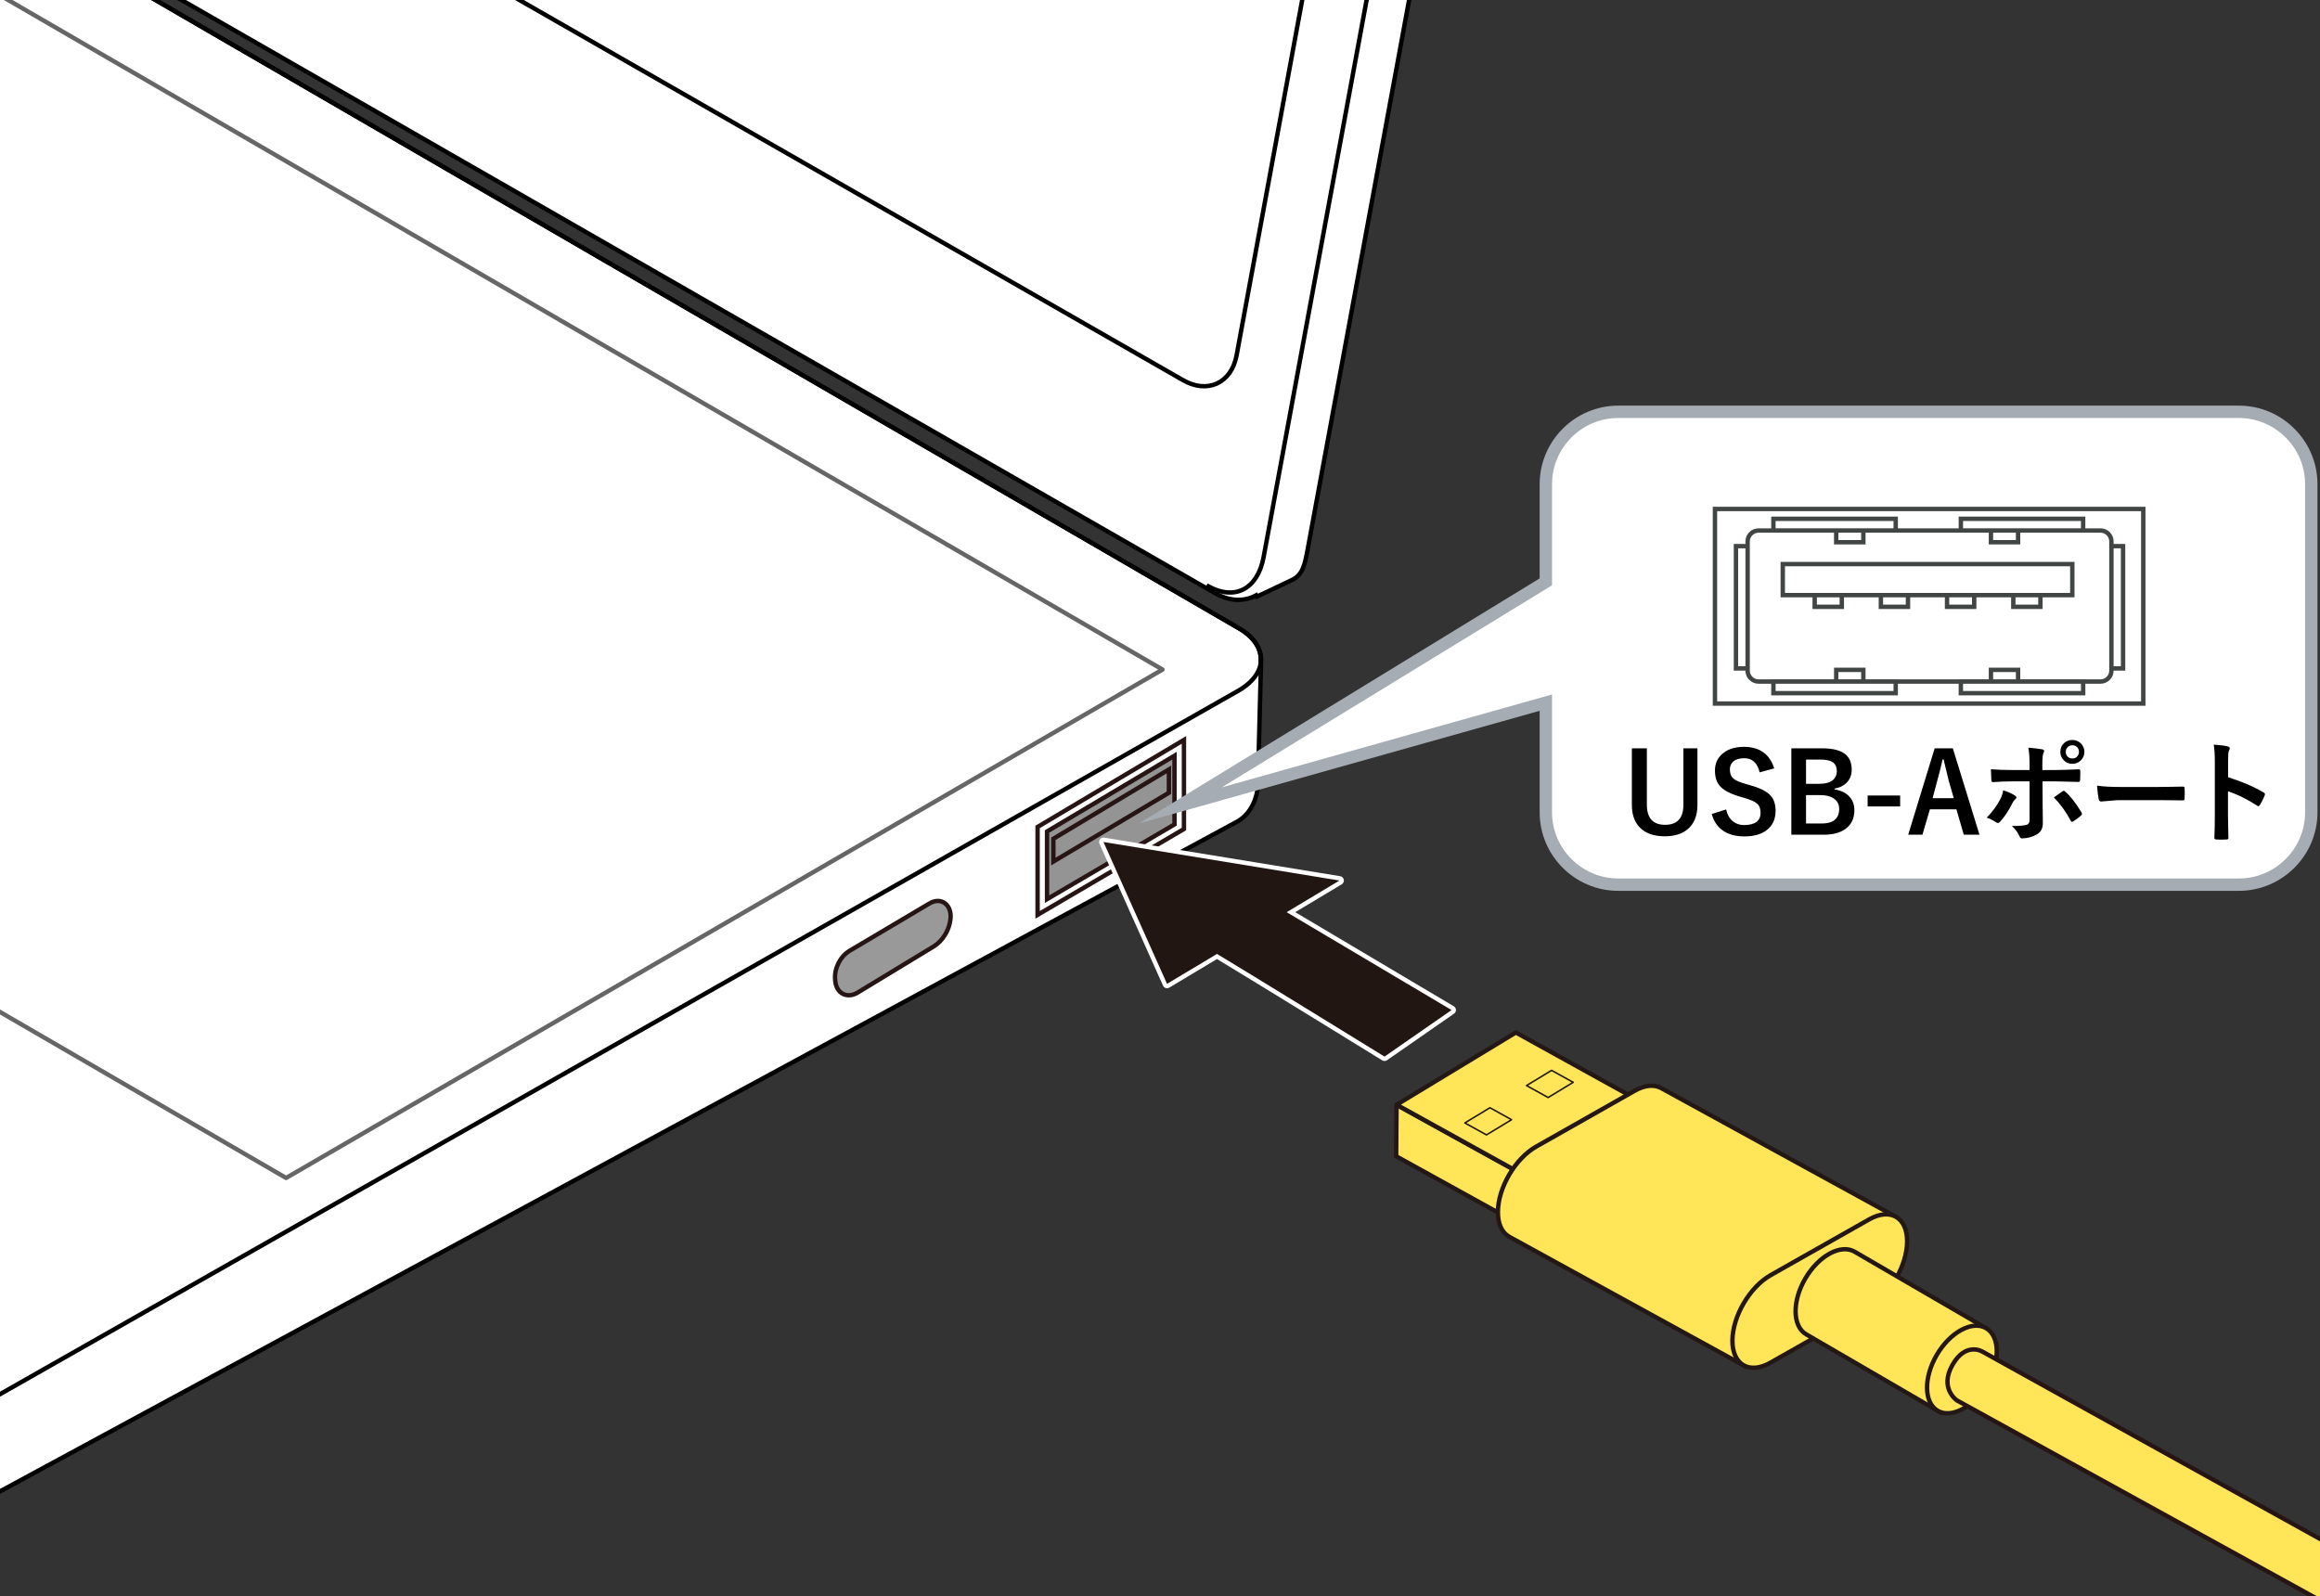 <?xml version="1.0" encoding="UTF-8"?>
<svg xmlns="http://www.w3.org/2000/svg" version="1.1" xmlns:xlink="http://www.w3.org/1999/xlink" viewBox="0 0 375 258">
  <rect x="0" y="0" width="375" height="258" fill="#333333" stroke="none"/>
  <defs>
    <clipPath id="clippath">
      <rect x="-11.53" y="-24.717" width="396.452" height="327.303" fill="none" stroke-width="0"/>
    </clipPath>
  </defs>
  <g id="_レイヤー_1" data-name="レイヤー 1">
    <g>
      <g clip-path="url(#clippath)">
        <g>
          <g>
            <path d="M200.261,101.568L-184.434-121.54c-4.765-2.773-12.501-2.773-17.266,0L-456.081,22.967c-2.104,1.23-3.126,2.807-3.356,4.417l-.201-.012v14.591c-.134,1.91,1.049,3.866,3.557,5.314L-71.402,270.387c4.775,2.773,11.735,1.512,17.291,0l254.164-137.614c2.31-1.335,3.183-4.022,3.265-5.781l.519-20.257-.058-.012c.067-1.865-1.059-3.727-3.519-5.156Z" fill="#fff" stroke="#000" stroke-width=".709"/>
            <path d="M261.71-233.64L-114.035-449.305c-2.32-1.357-4.583-1.507-6.423-.667l-4.046,2.093-1.347.793c-1.586.911-2.833,2.531-3.279,4.914l-56.857,308.059c-.968,5.223,1.98,11.584,6.558,14.275L196.32,95.84c2.464,1.438,4.832,1.426,6.73.391l.115.208,5.58-2.639c1.817-.817,2.171-2.504,2.646-5.105l56.876-308.057c.964-5.201-1.989-11.598-6.557-14.278Z" fill="#fff" stroke="#000" stroke-width=".709"/>
            <path d="M-128.646-438.491c.954-5.211,4.141-6.994,8.514-4.453L255.626-227.279c2.833,1.853,5.781,8.25,4.804,13.439l-56.171,303.838c-.94,5.189-4.65,7.298-9.233,4.619" fill="none" stroke="#000" stroke-width=".709"/>
            <path d="M-164.711-142.455c-4.007-2.346-6.572-7.926-5.733-12.449l49.594-268.677c.844-4.52,4.746-6.304,8.772-3.969L243.761-223.674c3.983,2.346,6.557,7.905,5.709,12.449L199.885,57.428c-.839,4.544-4.76,6.318-8.744,3.981L-164.711-142.455Z" fill="none" stroke="#000" stroke-width=".709"/>
            <path d="M-71.402,256.119c4.775,2.761,12.507,2.761,17.291,0L200.261,111.601c4.76-2.785,4.76-7.272,0-10.033L-184.434-121.54c-4.765-2.773-12.501-2.773-17.266,0L-456.081,22.967c-4.775,2.783-4.765,7.27,0,10.043L-71.402,256.119Z" fill="none" stroke="#000" stroke-width=".709"/>
            <polygon points="46.245 190.421 187.908 108.237 -174.014 -101.706 -315.669 -19.553 46.245 190.421" fill="#fff" stroke="#666" stroke-linejoin="round" stroke-width=".709"/>
            <path d="M-196.156,163.953c4.341,2.532,11.365,2.532,15.714,0l70.832-40.565c4.349-2.521,4.349-6.6,0-9.11l-107.401-61.642c-4.327-2.521-11.374-2.521-15.706,0l-70.849,40.556c-4.341,2.519-4.341,6.598,0,9.108l107.409,61.654Z" fill="#fff" stroke="#000" stroke-width=".709"/>
            <g>
              <g>
                <polygon points="-308.975 -20.002 -287.343 -32.552 -264.264 -19.176 -285.905 -6.606 -308.975 -20.002" fill="#fff" stroke-width="0"/>
                <polygon points="-309.463 -19.198 -287.827 -31.748 -264.752 -18.361 -286.376 -5.789 -309.463 -19.198" fill="#fff" stroke-width="0"/>
                <polygon points="-284.624 -34.121 -263 -46.671 -212.524 -17.398 -234.16 -4.848 -284.624 -34.121" fill="#fff" stroke-width="0"/>
                <polygon points="-285.12 -33.317 -263.48 -45.857 -213.016 -16.603 -234.644 -4.032 -285.12 -33.317" fill="#fff" stroke-width="0"/>
                <polygon points="-260.298 -48.24 -238.649 -60.802 -215.57 -47.414 -237.207 -34.844 -260.298 -48.24" fill="#fff" stroke-width="0"/>
                <polygon points="-260.769 -47.436 -239.128 -59.987 -207.782 -41.932 -229.414 -29.382 -260.769 -47.436" fill="#fff" stroke-width="0"/>
                <polygon points="-235.952 -62.359 -214.302 -74.91 -191.219 -61.514 -212.859 -48.983 -235.952 -62.359" fill="#fff" stroke-width="0"/>
                <polygon points="-236.435 -61.556 -214.786 -74.106 -191.711 -60.719 -213.339 -48.169 -236.435 -61.556" fill="#fff" stroke-width="0"/>
                <polygon points="-211.583 -76.479 -189.955 -89.04 -166.872 -75.653 -188.521 -63.102 -211.583 -76.479" fill="#fff" stroke-width="0"/>
                <polygon points="-212.084 -75.675 -190.434 -88.225 -167.364 -74.838 -188.992 -62.288 -212.084 -75.675" fill="#fff" stroke-width="0"/>
                <polygon points="-187.253 -90.598 -172.794 -98.998 -149.698 -85.6 -164.174 -77.222 -187.253 -90.598" fill="#fff" stroke-width="0"/>
                <polygon points="-187.724 -89.794 -173.273 -98.181 -150.19 -84.785 -164.662 -76.407 -187.724 -89.794" fill="#fff" stroke-width="0"/>
              </g>
              <g>
                <polygon points="-281.591 -4.115 -259.954 -16.677 -236.871 -3.279 -258.503 9.272 -281.591 -4.115" fill="#fff" stroke-width="0"/>
                <polygon points="-282.087 -3.311 -260.447 -15.862 -237.35 -2.464 -259 10.086 -282.087 -3.311" fill="#fff" stroke-width="0"/>
                <polygon points="-225.773 -27.481 -204.137 -40.031 -181.049 -26.634 -202.69 -14.083 -225.773 -27.481" fill="#fff" stroke-width="0"/>
                <polygon points="-208.563 -46.484 -186.922 -59.035 -163.826 -45.637 -185.467 -33.086 -208.563 -46.484" fill="#fff" stroke-width="0"/>
                <polygon points="-209.042 -45.669 -187.401 -58.22 -164.322 -44.822 -185.959 -32.271 -209.042 -45.669" fill="#fff" stroke-width="0"/>
                <polygon points="-184.211 -60.603 -162.562 -73.154 -139.483 -59.756 -161.133 -47.205 -184.211 -60.603" fill="#fff" stroke-width="0"/>
                <polygon points="-184.704 -59.789 -163.054 -72.339 -139.971 -58.96 -161.62 -46.39 -184.704 -59.789" fill="#fff" stroke-width="0"/>
                <polygon points="-159.864 -74.712 -145.409 -83.101 -122.33 -69.713 -136.781 -61.325 -159.864 -74.712" fill="#fff" stroke-width="0"/>
                <polygon points="-160.357 -73.917 -145.902 -82.284 -122.81 -68.907 -137.26 -60.529 -160.357 -73.917" fill="#fff" stroke-width="0"/>
              </g>
              <g>
                <polygon points="-254.215 11.76 -232.574 -.801 -209.478 12.608 -231.127 25.158 -254.215 11.76" fill="#fff" stroke-width="0"/>
                <polygon points="-254.694 12.577 -233.062 .016 -209.975 13.414 -231.624 25.973 -254.694 12.577" fill="#fff" stroke-width="0"/>
                <polygon points="-229.864 -2.338 -208.236 -14.91 -185.144 -1.512 -206.785 11.039 -229.864 -2.338" fill="#fff" stroke-width="0"/>
                <polygon points="-230.343 -1.553 -208.694 -14.092 -185.623 -.705 -207.273 11.854 -230.343 -1.553" fill="#fff" stroke-width="0"/>
                <polygon points="-198.384 -11.593 -176.752 -24.154 -153.673 -10.756 -175.288 1.803 -198.384 -11.593" fill="#fff" stroke-width="0"/>
                <polygon points="-181.17 -30.598 -159.537 -43.148 -136.45 -29.75 -158.1 -17.2 -181.17 -30.598" fill="#fff" stroke-width="0"/>
                <polygon points="-181.671 -29.792 -160.021 -42.331 -136.938 -28.944 -158.579 -16.394 -181.671 -29.792" fill="#fff" stroke-width="0"/>
                <polygon points="-156.831 -44.717 -135.195 -57.267 -112.107 -43.87 -133.739 -31.319 -156.831 -44.717" fill="#fff" stroke-width="0"/>
                <polygon points="-157.302 -43.911 -135.683 -56.462 -112.604 -43.063 -134.228 -30.535 -157.302 -43.911" fill="#fff" stroke-width="0"/>
                <polygon points="-132.484 -58.847 -118.016 -67.223 -94.946 -53.827 -109.401 -45.449 -132.484 -58.847" fill="#fff" stroke-width="0"/>
                <polygon points="-132.972 -58.03 -118.5 -66.408 -95.425 -53.021 -109.893 -44.632 -132.972 -58.03" fill="#fff" stroke-width="0"/>
              </g>
              <g>
                <polygon points="-226.822 27.657 -205.181 15.107 -182.111 28.483 -203.739 41.044 -226.822 27.657" fill="#fff" stroke-width="0"/>
                <polygon points="-227.31 28.452 -205.674 15.902 -182.59 29.3 -204.222 41.851 -227.31 28.452" fill="#fff" stroke-width="0"/>
                <polygon points="-202.47 13.519 -180.834 .968 -157.76 14.375 -179.391 26.914 -202.47 13.519" fill="#fff" stroke-width="0"/>
                <polygon points="-202.968 14.333 -181.326 1.783 -158.243 15.181 -179.88 27.731 -202.968 14.333" fill="#fff" stroke-width="0"/>
                <polygon points="-171 4.283 -149.359 -8.268 -126.271 5.131 -147.921 17.681 -171 4.283" fill="#fff" stroke-width="0"/>
                <polygon points="-153.785 -14.72 -132.136 -27.251 -109.066 -13.864 -130.697 -1.324 -153.785 -14.72" fill="#fff" stroke-width="0"/>
                <polygon points="-154.282 -13.905 -132.632 -26.456 -109.545 -13.068 -131.186 -.518 -154.282 -13.905" fill="#fff" stroke-width="0"/>
                <polygon points="-129.43 -28.839 -107.81 -41.39 -84.718 -27.994 -106.368 -15.444 -129.43 -28.839" fill="#fff" stroke-width="0"/>
                <polygon points="-129.931 -28.025 -108.281 -40.586 -85.202 -27.177 -106.839 -14.637 -129.931 -28.025" fill="#fff" stroke-width="0"/>
                <polygon points="-105.091 -42.959 -90.641 -51.336 -67.544 -37.949 -81.999 -29.563 -105.091 -42.959" fill="#fff" stroke-width="0"/>
                <polygon points="-105.571 -42.144 -91.129 -50.522 -68.037 -37.134 -82.492 -28.757 -105.571 -42.144" fill="#fff" stroke-width="0"/>
              </g>
              <g>
                <polygon points="-199.437 43.535 -177.788 30.984 -99.949 76.133 -121.585 88.695 -199.437 43.535" fill="#fff" stroke-width="0"/>
                <polygon points="-199.934 44.35 -178.294 31.799 -100.428 76.95 -122.087 89.501 -199.934 44.35" fill="#fff" stroke-width="0"/>
                <polygon points="-175.095 29.416 -153.454 16.874 -130.371 30.252 -152.007 42.803 -175.095 29.416" fill="#fff" stroke-width="0"/>
                <polygon points="-175.583 30.231 -153.942 17.658 -130.863 31.067 -152.504 43.607 -175.583 30.231" fill="#fff" stroke-width="0"/>
                <polygon points="-143.62 20.18 -121.983 7.63 -98.896 21.017 -120.536 33.556 -143.62 20.18" fill="#fff" stroke-width="0"/>
                <polygon points="-126.41 1.177 -104.769 -11.374 -81.672 2.003 -103.313 14.564 -126.41 1.177" fill="#fff" stroke-width="0"/>
                <polygon points="-126.889 1.992 -105.257 -10.58 -82.169 2.818 -103.806 15.368 -126.889 1.992" fill="#fff" stroke-width="0"/>
                <polygon points="-102.058 -12.942 -80.409 -25.493 -57.33 -12.117 -78.966 .445 -102.058 -12.942" fill="#fff" stroke-width="0"/>
                <polygon points="-102.55 -12.127 -80.901 -24.7 -57.818 -11.301 -79.459 1.249 -102.55 -12.127" fill="#fff" stroke-width="0"/>
                <polygon points="-77.698 -27.062 -63.257 -35.45 -40.177 -22.074 -54.628 -13.674 -77.698 -27.062" fill="#fff" stroke-width="0"/>
                <polygon points="-78.204 -26.268 -63.736 -34.635 -40.648 -21.268 -55.107 -12.87 -78.204 -26.268" fill="#fff" stroke-width="0"/>
              </g>
              <g>
                <polygon points="-147.702 45.302 -126.052 32.751 -102.991 46.128 -124.632 58.689 -147.702 45.302" fill="#fff" stroke-width="0"/>
                <polygon points="-148.19 46.106 -126.553 33.556 -103.461 46.943 -125.111 59.493 -148.19 46.106" fill="#fff" stroke-width="0"/>
                <polygon points="-116.231 36.067 -94.59 23.505 -71.52 36.892 -93.144 49.443 -116.231 36.067" fill="#fff" stroke-width="0"/>
                <polygon points="-99.025 17.063 -77.384 4.513 -54.296 17.889 -75.946 30.451 -99.025 17.063" fill="#fff" stroke-width="0"/>
                <polygon points="-99.496 17.868 -77.855 5.317 -54.785 18.704 -76.417 31.255 -99.496 17.868" fill="#fff" stroke-width="0"/>
                <polygon points="-74.678 2.944 -53.042 -9.606 -29.945 3.77 -51.586 16.331 -74.678 2.944" fill="#fff" stroke-width="0"/>
                <polygon points="-75.149 3.728 -53.53 -8.802 -30.438 4.585 -52.065 17.127 -75.149 3.728" fill="#fff" stroke-width="0"/>
                <polygon points="-50.331 -11.186 -35.863 -19.575 -12.784 -6.187 -27.248 2.201 -50.331 -11.186" fill="#fff" stroke-width="0"/>
                <polygon points="-50.81 -10.371 -36.36 -18.757 -13.272 -5.381 -27.74 3.016 -50.81 -10.371" fill="#fff" stroke-width="0"/>
              </g>
              <g>
                <polygon points="-120.33 61.177 -98.681 48.627 -75.589 62.014 -97.238 74.564 -120.33 61.177" fill="#fff" stroke-width="0"/>
                <polygon points="-120.814 61.994 -99.173 49.444 -76.077 62.82 -97.727 75.381 -120.814 61.994" fill="#fff" stroke-width="0"/>
                <polygon points="-88.847 51.933 -67.206 39.394 -44.118 52.781 -65.768 65.331 -88.847 51.933" fill="#fff" stroke-width="0"/>
                <polygon points="-71.632 32.939 -49.982 20.4 -26.904 33.776 -48.553 46.326 -71.632 32.939" fill="#fff" stroke-width="0"/>
                <polygon points="-72.116 33.745 -50.479 21.195 -27.391 34.593 -49.041 47.132 -72.116 33.745" fill="#fff" stroke-width="0"/>
                <polygon points="-47.289 18.82 -25.648 6.269 -2.552 19.657 -24.202 32.196 -47.289 18.82" fill="#fff" stroke-width="0"/>
                <polygon points="-47.777 19.626 -26.128 7.086 -3.049 20.462 -24.685 33.013 -47.777 19.626" fill="#fff" stroke-width="0"/>
                <polygon points="-22.938 4.7 -8.487 -3.686 14.609 9.71 .154 18.088 -22.938 4.7" fill="#fff" stroke-width="0"/>
                <polygon points="-23.417 5.507 -8.958 -2.871 14.116 10.505 -.338 18.894 -23.417 5.507" fill="#fff" stroke-width="0"/>
              </g>
              <g>
                <polygon points="-117.284 91.183 -95.635 78.633 -72.565 92.02 -94.205 104.561 -117.284 91.183" fill="#fff" stroke-width="0"/>
                <polygon points="-117.768 92 -96.118 79.45 -73.044 92.837 -94.694 105.376 -117.768 92" fill="#fff" stroke-width="0"/>
                <polygon points="-92.951 77.064 -71.301 64.504 -48.217 77.9 -69.854 90.451 -92.951 77.064" fill="#fff" stroke-width="0"/>
                <polygon points="-93.421 77.87 -71.789 65.32 -48.701 78.707 -70.36 91.268 -93.421 77.87" fill="#fff" stroke-width="0"/>
                <polygon points="-61.48 67.82 -39.83 55.28 -16.743 68.656 -38.383 81.207 -61.48 67.82" fill="#fff" stroke-width="0"/>
                <polygon points="-44.256 48.825 -22.607 36.275 .481 49.653 -21.16 62.204 -44.256 48.825" fill="#fff" stroke-width="0"/>
                <polygon points="-44.744 49.631 -23.095 37.081 -.003 50.468 -21.652 63.018 -44.744 49.631" fill="#fff" stroke-width="0"/>
                <polygon points="-19.905 34.706 1.744 22.147 24.823 35.534 3.174 48.085 -19.905 34.706" fill="#fff" stroke-width="0"/>
                <polygon points="-20.398 35.512 1.252 22.962 24.335 36.349 2.686 48.899 -20.398 35.512" fill="#fff" stroke-width="0"/>
                <polygon points="4.442 20.578 18.906 12.189 42.002 25.598 27.525 33.965 4.442 20.578" fill="#fff" stroke-width="0"/>
                <polygon points="3.95 21.393 18.418 12.996 41.505 26.383 27.046 34.78 3.95 21.393" fill="#fff" stroke-width="0"/>
              </g>
              <g>
                <polygon points="-89.896 107.072 -68.259 94.521 -45.163 107.917 -66.812 120.448 -89.896 107.072" fill="#fff" stroke-width="0"/>
                <polygon points="-90.388 107.876 -68.739 95.325 -45.655 108.701 -67.305 121.263 -90.388 107.876" fill="#fff" stroke-width="0"/>
                <polygon points="-65.548 92.952 -43.899 80.391 -20.838 93.778 -42.465 106.329 -65.548 92.952" fill="#fff" stroke-width="0"/>
                <polygon points="-66.037 93.756 -44.4 81.206 -21.308 94.593 -42.958 107.143 -66.037 93.756" fill="#fff" stroke-width="0"/>
                <polygon points="-34.078 83.706 -12.437 71.156 10.646 84.532 -11.003 97.093 -34.078 83.706" fill="#fff" stroke-width="0"/>
                <polygon points="-16.863 64.714 4.786 52.153 27.856 65.54 6.207 78.09 -16.863 64.714" fill="#fff" stroke-width="0"/>
                <polygon points="-17.351 65.518 4.298 52.967 27.377 66.354 5.736 78.905 -17.351 65.518" fill="#fff" stroke-width="0"/>
                <polygon points="7.488 50.584 29.138 38.033 52.208 51.42 30.576 63.971 7.488 50.584" fill="#fff" stroke-width="0"/>
                <polygon points="6.991 51.388 28.641 38.848 51.728 52.224 30.088 64.775 6.991 51.388" fill="#fff" stroke-width="0"/>
                <polygon points="31.831 36.465 46.29 28.076 69.378 41.463 54.905 49.852 31.831 36.465" fill="#fff" stroke-width="0"/>
                <polygon points="31.343 37.279 45.806 28.882 68.881 42.28 54.421 50.667 31.343 37.279" fill="#fff" stroke-width="0"/>
              </g>
              <g>
                <polygon points="-38.164 108.828 -16.528 96.277 6.564 109.675 -15.085 122.226 -38.164 108.828" fill="#fff" stroke-width="0"/>
                <polygon points="-38.661 109.643 -17.02 97.092 6.063 110.471 -15.573 123.041 -38.661 109.643" fill="#fff" stroke-width="0"/>
                <polygon points="-6.693 99.584 14.947 87.042 38.035 100.42 16.386 112.971 -6.693 99.584" fill="#fff" stroke-width="0"/>
                <polygon points="10.521 80.589 32.171 68.028 55.25 81.437 33.6 93.987 10.521 80.589" fill="#fff" stroke-width="0"/>
                <polygon points="10.037 81.395 31.674 68.845 54.762 82.232 33.112 94.783 10.037 81.395" fill="#fff" stroke-width="0"/>
                <polygon points="34.864 66.459 56.505 53.92 79.601 67.317 57.952 79.846 34.864 66.459" fill="#fff" stroke-width="0"/>
                <polygon points="34.376 67.276 56.025 54.726 79.104 68.113 57.468 80.663 34.376 67.276" fill="#fff" stroke-width="0"/>
                <polygon points="59.215 52.34 73.666 43.973 96.762 57.349 82.294 65.749 59.215 52.34" fill="#fff" stroke-width="0"/>
                <polygon points="58.71 53.157 73.195 44.768 96.283 58.166 81.806 66.533 58.71 53.157" fill="#fff" stroke-width="0"/>
              </g>
              <g>
                <polygon points="-35.859 139.718 -14.21 127.168 9.118 140.487 -12.532 153.038 -35.859 139.718" fill="#fff" stroke-width="0"/>
                <polygon points="-63.377 124.1 -41.728 111.549 -18.4 124.869 -40.05 137.419 -63.377 124.1" fill="#fff" stroke-width="0"/>
                <polygon points="62.248 82.345 83.898 69.795 106.968 83.193 85.327 95.743 62.248 82.345" fill="#fff" stroke-width="0"/>
                <polygon points="61.778 83.163 83.419 70.612 106.489 83.988 84.839 96.539 61.778 83.163" fill="#fff" stroke-width="0"/>
                <polygon points="86.595 68.226 101.059 59.851 124.142 73.227 109.678 81.624 86.595 68.226" fill="#fff" stroke-width="0"/>
                <polygon points="86.112 69.043 100.571 60.644 123.659 74.042 109.208 82.42 86.112 69.043" fill="#fff" stroke-width="0"/>
              </g>
              <g>
                <polygon points="-7.742 154.711 13.894 142.161 36.982 155.548 15.341 168.107 -7.742 154.711" fill="#fff" stroke-width="0"/>
                <polygon points="-8.235 155.526 13.415 142.965 36.485 156.363 14.862 168.913 -8.235 155.526" fill="#fff" stroke-width="0"/>
                <polygon points="16.605 140.592 38.237 128.041 61.324 141.437 39.688 153.988 16.605 140.592" fill="#fff" stroke-width="0"/>
                <polygon points="-12.434 124.741 9.202 112.179 60.845 142.254 39.195 154.794 -12.434 124.741" fill="#fff" stroke-width="0"/>
                <polygon points="18.995 114.381 40.631 101.82 85.984 127.437 64.335 139.976 18.995 114.381" fill="#fff" stroke-width="0"/>
                <polygon points="89.65 98.234 111.278 85.683 134.37 99.079 112.729 111.63 89.65 98.234" fill="#fff" stroke-width="0"/>
                <polygon points="89.158 99.038 110.794 86.487 133.89 99.886 112.241 112.436 89.158 99.038" fill="#fff" stroke-width="0"/>
                <polygon points="37.606 96.736 59.247 84.185 82.317 97.562 60.668 110.112 37.606 96.736" fill="#fff" stroke-width="0"/>
                <polygon points="64.986 112.611 86.623 100.061 109.719 113.459 88.07 126.009 64.986 112.611" fill="#fff" stroke-width="0"/>
                <polygon points="113.984 84.115 128.443 75.726 151.522 89.113 137.072 97.51 113.984 84.115" fill="#fff" stroke-width="0"/>
                <polygon points="113.496 84.93 127.973 76.541 151.034 89.928 136.575 98.317 113.496 84.93" fill="#fff" stroke-width="0"/>
              </g>
            </g>
          </g>
          <path d="M150.244,146.042l-12.911,7.657c-1.503.891-2.498,2.845-2.345,4.604l.024.275c.176,2.024,1.907,2.915,3.631,1.869l12.268-7.444c1.473-.894,2.554-2.673,2.73-4.494h0c.222-2.289-1.54-3.568-3.397-2.467Z" fill="#999" stroke="#271515" stroke-miterlimit="10" stroke-width=".709"/>
          <g>
            <polygon points="191.371 119.606 167.714 133.678 167.714 147.89 191.371 134.014 191.371 119.606" fill="#fff" stroke="#271515" stroke-miterlimit="10" stroke-width=".709"/>
            <polygon points="169.241 134.413 189.843 122.159 189.843 133.268 169.241 145.353 169.241 134.413" fill="#949494" stroke="#271515" stroke-miterlimit="10" stroke-width=".709"/>
            <polygon points="188.941 124.386 170.263 135.589 170.263 139.274 188.941 128.15 188.941 124.386" fill="none" stroke="#271515" stroke-miterlimit="10" stroke-width=".709"/>
          </g>
        </g>
      </g>
      <g>
        <path d="M223.79,171.16c-.064,0-.129-.018-.186-.053-.224-.138-22.057-13.593-26.893-16.488l-7.895,4.729c-.055.034-.118.051-.182.051-.036,0-.071-.005-.106-.017-.097-.03-.176-.101-.217-.193l-10.274-22.938c-.054-.119-.037-.258.042-.361.068-.088.172-.138.281-.138.019,0,.038.001.058.005l38.152,6.234c.146.024.263.137.29.283.028.146-.038.294-.166.37l-8.031,4.812,26.145,15.517c.104.062.169.171.174.292.004.121-.054.235-.152.304l-10.838,7.525c-.061.042-.132.063-.202.063Z" fill="#221612" stroke-width="0"/>
        <path d="M178.361,136.108l38.153,6.234-8.541,5.117,26.656,15.82-10.838,7.526s-22.586-13.921-27.078-16.599l-8.076,4.839-10.275-22.937M178.361,135.399c-.218,0-.426.101-.562.277-.159.207-.192.484-.085.722l10.275,22.937c.083.185.241.325.434.386.07.022.141.033.213.033.127,0,.253-.034.364-.101l7.712-4.621c5.173,3.106,26.486,16.241,26.706,16.377.114.07.243.105.372.105.142,0,.283-.042.404-.127l10.838-7.526c.198-.138.313-.366.304-.607-.009-.241-.139-.461-.346-.584l-25.634-15.214,7.522-4.507c.255-.153.388-.449.332-.741-.056-.292-.288-.518-.582-.566l-38.153-6.234c-.038-.006-.076-.009-.114-.009h0Z" fill="#fff" stroke-width="0"/>
      </g>
    </g>
  </g>
  <g id="_編集モード" data-name="編集モード">
    <path d="M361.892,66.573h-100.331c-6.427,0-11.694,5.263-11.694,11.691v15.794l-59.084,36.146,59.084-16.619v17.733c0,6.434,5.267,11.69,11.694,11.69h100.331c6.434,0,11.698-5.256,11.698-11.69v-53.054c0-6.427-5.263-11.691-11.698-11.691" fill="#fff" stroke-width="0"/>
    <path d="M361.892,66.573h-100.331c-6.427,0-11.694,5.263-11.694,11.691v15.794l-59.084,36.146,59.084-16.619v17.733c0,6.434,5.267,11.69,11.694,11.69h100.331c6.434,0,11.698-5.256,11.698-11.69v-53.054c0-6.427-5.263-11.691-11.698-11.691Z" fill="none" stroke="#a6acb3" stroke-miterlimit="10" stroke-width="2"/>
    <g>
      <path d="M274.371,120.969v9.141c0,1.758-.539,3.079-1.617,3.964-.908.744-2.127,1.116-3.656,1.116-1.775,0-3.129-.48-4.061-1.441-.844-.873-1.266-2.086-1.266-3.639v-9.141h2.426v9.105c0,2.174.984,3.261,2.953,3.261s2.953-1.087,2.953-3.261v-9.105h2.268Z" fill="#000" stroke-width="0"/>
      <path d="M286.781,124.212l-2.355.642c-.363-1.523-1.192-2.285-2.487-2.285-.785,0-1.386.185-1.802.554-.352.316-.527.738-.527,1.266,0,.656.202,1.154.606,1.494.369.305,1.022.586,1.96.844l.738.22c1.635.445,2.754,1.028,3.357,1.749.486.586.729,1.377.729,2.373,0,1.354-.48,2.396-1.441,3.129-.879.674-2.08,1.011-3.604,1.011-1.471,0-2.663-.34-3.577-1.02-.826-.615-1.392-1.482-1.696-2.602l2.32-.738c.193.861.571,1.512,1.134,1.951.486.381,1.075.571,1.767.571,1.781,0,2.672-.665,2.672-1.995,0-.668-.196-1.166-.589-1.494-.381-.322-1.093-.63-2.136-.923l-.721-.211c-1.553-.463-2.619-1.052-3.199-1.767-.486-.598-.729-1.409-.729-2.435,0-1.178.457-2.121,1.371-2.83.838-.656,1.937-.984,3.296-.984,2.537,0,4.175,1.16,4.913,3.48Z" fill="#000" stroke-width="0"/>
      <path d="M289.55,120.969h4.983c1.793,0,3.073.346,3.841,1.037.621.557.932,1.368.932,2.435,0,.855-.284,1.562-.853,2.118-.486.48-1.128.788-1.925.923v.123c1.102.182,1.931.601,2.487,1.257.48.568.721,1.271.721,2.109,0,1.33-.483,2.344-1.45,3.041-.861.615-2.027.923-3.498.923h-5.238v-13.966ZM291.923,122.789v3.92h2.127c.996,0,1.74-.208,2.232-.624.41-.346.615-.814.615-1.406,0-.686-.226-1.178-.677-1.477-.416-.275-1.069-.413-1.96-.413h-2.338ZM291.923,128.528v4.588h2.593c.973,0,1.696-.231,2.171-.694.398-.393.598-.935.598-1.626,0-.762-.305-1.342-.914-1.74-.539-.352-1.26-.527-2.162-.527h-2.285Z" fill="#000" stroke-width="0"/>
      <path d="M307.137,128.598v1.767h-5.256v-1.767h5.256Z" fill="#000" stroke-width="0"/>
      <path d="M315.653,120.969l4.307,13.966h-2.54l-1.187-4.104h-4.289l-1.204,4.104h-2.303l4.28-13.966h2.936ZM315.803,129.029l-.817-2.83c-.105-.398-.381-1.544-.826-3.437h-.158c-.299,1.307-.586,2.446-.861,3.419l-.756,2.848h3.419Z" fill="#000" stroke-width="0"/>
      <path d="M323.792,127.754c.768.24,1.392.516,1.872.826.182.123.272.237.272.343,0,.088-.067.185-.202.29-.158.129-.308.331-.448.606-.592,1.213-1.257,2.218-1.995,3.015-.135.141-.252.211-.352.211-.076,0-.17-.035-.281-.105-.615-.404-1.125-.656-1.529-.756.938-.973,1.664-1.963,2.18-2.971.24-.434.401-.92.483-1.459ZM328.055,124.476v-.844c0-1.189-.067-2.112-.202-2.769,1.025.088,1.77.176,2.232.264.217.047.325.138.325.272,0,.082-.035.19-.105.325-.123.229-.185.829-.185,1.802v.949h2.215c.686,0,1.91-.038,3.674-.114h.035c.135,0,.202.097.202.29.006.217.009.41.009.58,0,.299-.009.574-.026.826-.023.24-.108.354-.255.343-1.869-.059-3.105-.088-3.709-.088h-2.118l.018,3.639.035,3.129c0,.873-.354,1.491-1.063,1.854-.668.375-1.436.574-2.303.598-.188,0-.331-.126-.431-.378-.275-.633-.68-1.175-1.213-1.626,1.201,0,2.019-.07,2.452-.211.275-.123.413-.387.413-.791v-6.214h-2.83c-1.09,0-2.127.041-3.111.123-.158,0-.237-.12-.237-.36-.047-.861-.07-1.436-.07-1.723,1.066.082,2.194.123,3.384.123h2.865ZM331.983,128.906c.17-.123.422-.302.756-.536.275-.193.48-.337.615-.431.082-.064.158-.097.229-.097.094,0,.185.056.272.167.803.686,1.661,1.784,2.575,3.296.064.105.097.193.097.264,0,.094-.062.19-.185.29-.264.252-.665.554-1.204.905-.105.064-.182.097-.229.097-.064,0-.126-.056-.185-.167-.791-1.477-1.705-2.739-2.742-3.788ZM334.972,119.616c.58,0,1.061.211,1.441.633.334.363.501.797.501,1.301,0,.574-.214,1.052-.642,1.433-.363.328-.797.492-1.301.492-.58,0-1.061-.211-1.441-.633-.334-.363-.501-.794-.501-1.292,0-.598.214-1.084.642-1.459.363-.316.797-.475,1.301-.475ZM334.972,120.477c-.328,0-.595.114-.8.343-.176.199-.264.442-.264.729,0,.328.114.595.343.8.193.176.434.264.721.264.328,0,.595-.114.8-.343.176-.199.264-.439.264-.721,0-.334-.114-.604-.343-.809-.193-.176-.434-.264-.721-.264Z" fill="#000" stroke-width="0"/>
      <path d="M338.962,126.999c.938.146,2.232.22,3.885.22h5.801c.568,0,1.301-.009,2.197-.026,1.143-.018,1.79-.029,1.942-.035h.088c.158,0,.237.085.237.255.018.275.026.56.026.853,0,.287-.009.568-.026.844,0,.182-.085.272-.255.272h-.07c-1.799-.023-3.138-.035-4.017-.035h-6.478l-2.646.22c-.229,0-.366-.126-.413-.378-.105-.475-.196-1.204-.272-2.188Z" fill="#000" stroke-width="0"/>
      <path d="M360.144,125.645c2.262.709,4.169,1.526,5.722,2.452.158.082.237.185.237.308,0,.047-.012.1-.035.158-.223.562-.48,1.084-.773,1.564-.076.135-.155.202-.237.202-.07,0-.138-.029-.202-.088-1.688-1.084-3.264-1.854-4.729-2.312v3.981c0,.656.023,1.831.07,3.524v.053c0,.146-.108.22-.325.22-.27.018-.536.026-.8.026-.27,0-.536-.009-.8-.026-.229,0-.343-.091-.343-.272.047-1.16.07-2.341.07-3.542v-8.859c0-1.096-.059-1.983-.176-2.663,1.055.07,1.805.167,2.25.29.229.047.343.149.343.308,0,.1-.05.237-.149.413-.082.158-.123.721-.123,1.688v2.575Z" fill="#000" stroke-width="0"/>
    </g>
    <path d="M288.163,96.203v-5.021h46.801v5.021h-46.801ZM321.814,110.175v-1.89h4.381v1.89h-4.381ZM296.8,110.175v-1.89h4.388v1.89h-4.388ZM316.949,112.057v-1.89h19.769v1.89h-19.769ZM286.65,112.057v-1.89h19.769v1.89h-19.769ZM326.195,87.651v-1.893h-4.381v1.893h4.381ZM329.81,98.093v-1.89h-4.384v1.89h4.384ZM319.106,98.093v-1.89h-4.388v1.89h4.388ZM308.404,98.093v-1.89h-4.381v1.89h4.381ZM297.707,98.093v-1.89h-4.384v1.89h4.384ZM301.187,87.651v-1.893h-4.388v1.893h4.388ZM336.714,85.758v-1.89h-19.765v1.89h19.765ZM343.17,108.054v-19.765h-1.883v19.765h1.883ZM282.483,108.054v-19.765h-1.886v19.765h1.886ZM306.419,85.758v-1.89h-19.769v1.89h19.769ZM341.287,108.413c0,.964-.794,1.762-1.758,1.762h-55.285c-.961,0-1.762-.797-1.762-1.762v-20.9c0-.964.801-1.754,1.762-1.754h55.285c.964,0,1.758.79,1.758,1.754v20.9Z" fill="none" stroke="#414644" stroke-width=".709"/>
    <path d="M277.201,113.734v-31.456h69.235v31.456h-69.235Z" fill="none" stroke="#414644" stroke-width=".709"/>
    <g>
      <g>
        <polygon points="246.427 198.38 225.674 186.916 225.734 178.6 246.487 190.064 246.427 198.38" fill="#ffe557" stroke="#231815" stroke-linejoin="round" stroke-width=".709"/>
        <polygon points="225.748 178.584 246.504 190.073 265.775 178.393 245.018 166.904 225.748 178.584" fill="#ffe557" stroke="#231815" stroke-linejoin="round" stroke-width=".709"/>
        <polygon points="250.238 177.418 246.744 175.487 250.794 173.03 254.289 174.961 250.238 177.418" fill="none" stroke="#231815" stroke-linejoin="round" stroke-width=".25"/>
        <polygon points="240.268 183.46 236.776 181.528 240.832 179.07 244.323 181.003 240.268 183.46" fill="none" stroke="#231815" stroke-linejoin="round" stroke-width=".25"/>
      </g>
      <g>
        <path d="M282.445,221.057l-38.534-21.153c-1.112-.642-1.804-2.026-1.79-3.996h0c.018-3.909,2.796-8.642,6.204-10.565l15.906-9.017c1.709-.965,3.247-1.038,4.355-.389l37.881,20.773" fill="#ffe557" stroke="#231815" stroke-width=".709"/>
        <path d="M280.024,216.694c.022-3.915,2.793-8.645,6.198-10.568l15.916-9.01c3.402-1.93,6.153-.318,6.125,3.59h0c-.015,3.915-2.8,8.645-6.191,10.568l-15.926,9.023c-3.402,1.917-6.144.309-6.122-3.603h0Z" fill="#ffe557" stroke="#231815" stroke-width=".709"/>
      </g>
      <g>
        <path d="M314.004,228.527l-22.067-12.834c-2.226-1.311-2.279-5.366-.113-9.048,2.173-3.679,5.735-5.604,7.968-4.292l21.252,12.358" fill="#ffe557" stroke="#231815" stroke-linejoin="round" stroke-width=".709"/>
        <path d="M321.164,223.759c2.165-3.679,2.113-7.737-.12-9.048-2.229-1.312-5.799.61-7.971,4.285-2.166,3.686-2.109,7.737.117,9.052,2.24,1.322,5.806-.599,7.975-4.289Z" fill="#ffe557" stroke="#231815" stroke-linejoin="round" stroke-width=".709"/>
      </g>
      <path d="M403.543,274.43l-87.236-48.054s-2.872-1.932-.717-5.73c2.155-3.797,4.849-2.149,4.849-2.149l88.876,49.317" fill="#ffe557" stroke="#271515" stroke-miterlimit="10" stroke-width=".709"/>
    </g>
  </g>
</svg>